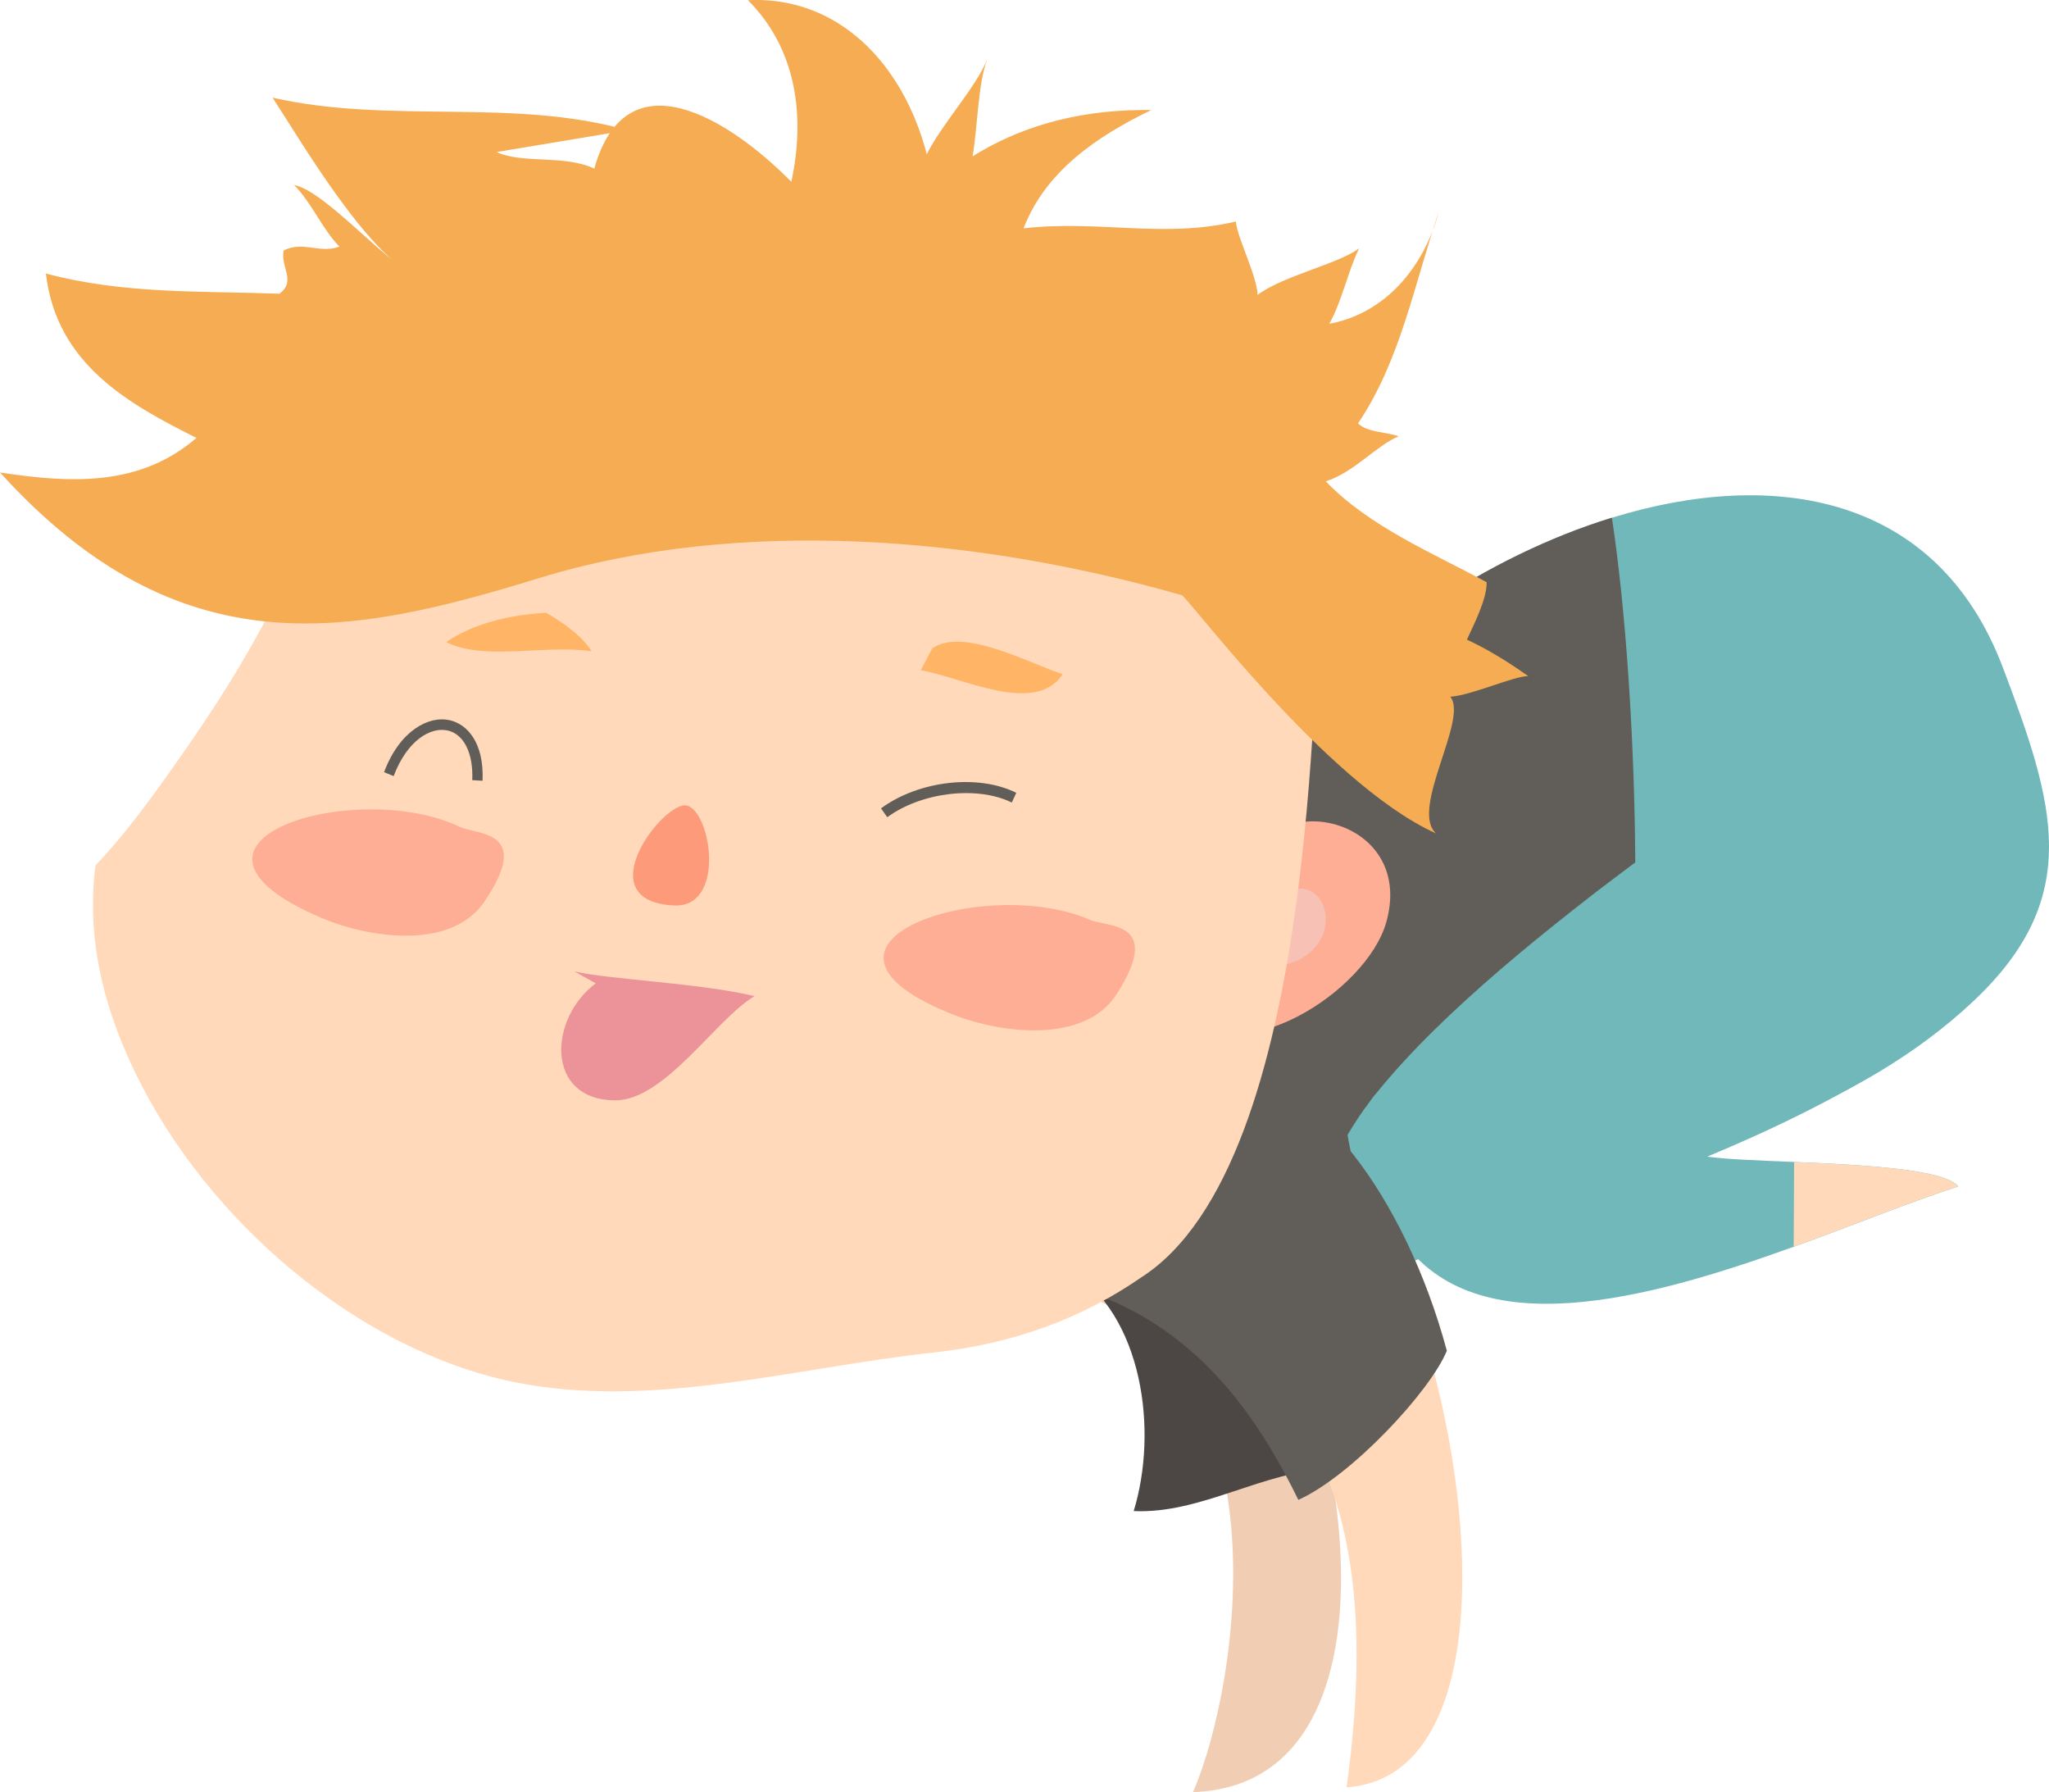<?xml version="1.0" encoding="utf-8"?>
<!-- Generator: Adobe Illustrator 24.0.1, SVG Export Plug-In . SVG Version: 6.00 Build 0)  -->
<svg version="1.1" xmlns="http://www.w3.org/2000/svg" xmlns:xlink="http://www.w3.org/1999/xlink" x="0px" y="0px"
	 viewBox="0 0 1410.1 1233.1" style="enable-background:new 0 0 1410.1 1233.1;" xml:space="preserve">
<style type="text/css">
	.st0{fill:#FFFFFF;}
	.st1{fill:#71B8BA;}
	.st2{fill:#E997BB;}
	.st3{fill:#F5AC52;}
	.st4{fill:#9DB868;}
	.st5{fill:#F5EA7A;}
	.st6{fill:#FF7C6D;}
	.st7{fill:#799977;}
	.st8{fill:#615E59;}
	.st9{fill:#FFD9B9;}
	.st10{fill:#F1D2C6;}
	.st11{fill:#E8B8AB;}
	.st12{fill:#FDAE95;}
	.st13{fill:#998776;}
	.st14{fill:#745866;}
	.st15{fill:#72635E;}
	.st16{fill:#F07D65;}
	.st17{fill:#F1CEB3;}
	.st18{fill:#4C4745;}
	.st19{fill:#F7C2B5;}
	.st20{fill:#EC939A;}
	.st21{fill:#FFB565;}
	.st22{fill:#FD9A7A;}
	.st23{fill:#F1CEB4;}
	.st24{fill:#E95351;}
	.st25{fill:#8B634F;}
	.st26{fill:#FCAEAE;}
	.st27{fill:#D9665C;}
	.st28{fill:#8C512A;}
	.st29{fill:#FFB491;}
	.st30{fill:#FEFBE5;}
	.st31{fill:#F9BF1C;}
	.st32{fill:#F87459;}
	.st33{fill:#FF968A;}
	.st34{fill:#8E675A;}
	.st35{fill:#F5AC95;}
	.st36{fill:#3E484A;}
	.st37{fill:#8DC6C8;}
	.st38{fill:#CE9374;}
	.st39{fill:#9F907E;}
	.st40{fill:#E8DBDC;}
	.st41{fill:#C46964;}
	.st42{fill:#3C363B;}
	.st43{fill:#B46964;}
	.st44{fill:#B96964;}
	.st45{fill:#F4F2EF;}
	.st46{fill:#CE973E;}
	.st47{fill:#F4DDCA;}
	.st48{fill:#AAD4C1;}
	.st49{fill:#FFEA9D;}
	.st50{fill:#D8AC65;}
	.st51{fill:#5D5C66;}
	.st52{fill:#FFFFEF;}
	.st53{fill:#EDACC9;}
	.st54{fill:#C6B391;}
	.st55{fill:#CCBF9E;}
	.st56{fill:#FFC5C2;}
	.st57{fill:#F9CBC1;}
	.st58{fill:#585A64;}
	.st59{fill:#F3977A;}
	.st60{fill:#F7EE95;}
</style>
<g id="Layer_2">
</g>
<g id="Layer_1">
	<g>
		<path class="st1" d="M1358.3,688.6c-82.1,77.3-191.1,104.3-292,138.2c-95.8,32.1-212.3,126.5-303.8,60.2L799,772.7l84.8-265.2
			c53.9-67,139.5-124.8,225.6-151.3c111.4-34.3,223.6-16.1,268.8,102.7C1413.7,552.5,1434.4,617,1358.3,688.6z"/>
		<path class="st17" d="M722.4,883.4c166.2,38,132.1,272.5,98.6,349.7c156.6-5.4,107.4-293,20.7-402.3L722.4,883.4z"/>
		<path class="st8" d="M1115,745.4c-17.6,62.5-36.6,51.1-104.2,72.6c-61.4,19.6-123.9,46-177.5,78.3
			c-15.8-40.7-27.4-82.1-34.4-123.6l84.8-265.2c53.9-67,139.5-124.8,225.6-151.3C1128.1,480.3,1131,688.3,1115,745.4z"/>
		<path class="st1" d="M1174.9,795.8c11.4,1.8,34.3,2.6,59.9,3.7c47.5,2,104.1,5,112.8,16.9c-30.9,9.8-70.6,26.1-113.1,41.4
			c-101.4,36.6-218.5,68.2-269.9-4.9c-4.5-6.4-9.3-12.4-14.4-18.3c-12.3-14.1-19.6-32.4-22.8-53.8c2.5-4.2,5.1-8.3,7.8-12.4
			c2.3-3.4,4.6-6.7,7.1-9.9c0.5-0.6,2.2-3.2,2.7-3.8c-0.1,0.2-0.5,0.8-1.3,1.9c1.4-2.1,3.2-4.1,4.8-6c5.7-7,11.6-13.8,17.7-20.4
			c13.4-14.6,27.7-28.5,42.3-41.8c15.7-14.4,31.9-28.2,48.4-41.7c8.3-6.8,16.8-13.6,25.3-20.3c3.9-3.1,7.9-6.2,11.9-9.3
			c0.9-0.7,4-3.1,4.5-3.5c2.3-1.8,4.7-3.6,7.1-5.4c33.2-25.2,67-49.6,100.9-73.9c7.8-5.6,15.7-11.3,23.6-16.9c3.8,0.4,7,0.9,9.6,1.4
			c121.1,25,154.6,117,154.6,117S1385.6,708.4,1174.9,795.8z"/>
		<path class="st9" d="M926.7,1229.8c12.5-90.3,9.2-169.1-20.3-229.4c-33-67.5-98.8-112-212.1-123.5l151.8-135.5
			c56.4-3.2,110.5,90.5,139.2,196.7C1021.2,1071,1016.9,1223.5,926.7,1229.8z"/>
		<path class="st18" d="M735.7,873.1c51.2,32.1,61.3,111.7,44.5,166.6c46.9,2.1,89.1-27.9,136.7-29.2c-1.5-50.4-27.3-130-75.4-155.6
			c-54.7-29.2-58.9,5.6-113,25.5L735.7,873.1z"/>
		<path class="st8" d="M995.7,929.4c-11.3,27.7-65.6,86.2-102.2,102.6c-33-67.5-86-143.6-199.2-155.1l151.8-135.5
			C902.5,738.2,967.1,823.2,995.7,929.4z"/>
		<g>
			<g>
				<g>
					<path class="st12" d="M864.9,588c18.7-43.9,108.6-22.6,89.1,46.6c-13.4,47.6-102,104.2-140.4,62.3L864.9,588z"/>
					<path class="st19" d="M866.8,627.5c48.1-52.3,72.1,39.6,0.3,37.9c6.3-3.3-21.3-7.8-16.2-12.9L866.8,627.5z"/>
				</g>
				<path class="st9" d="M65.9,595.3c16.4-17.4,31.2-36.6,45.2-56.2c20.2-28.1,39.9-56.8,57.4-86.9c27.1-46.6,49.8-96.1,69.7-146.7
					c29,0,57.9-1.1,86.9-1.4c36.8-0.5,73.7,0.6,110.5,0.6c1.5,0,3.1,0,4.6,0c27.4,3.3,54.9,6.5,82.4,9.7c5.9,1,11.9,2,17.8,3.1
					c0.2,0,0.4,0.1,0.6,0.1c1.2,0.2,2.4,0.4,3.6,0.6c3.3,0.6,6.7,1.2,10,1.8c59.2,10.6,118,22.7,176.7,35.9
					c62.5,14,125,28.5,188,40.5c0,0,0,0,0,0c-3.3,9.8-6.7,19.6-10.1,29.4c-7.8,22.4-0.1,373.9-123.8,453.1
					c-39.6,27.4-86.8,45.7-142.9,51.7c-94.7,10.2-195.4,39.9-290.3,20C246.7,928.4,142.5,840.7,92.8,737.5
					c-25.6-53.1-32.4-99-27.2-141.5C65.7,595.8,65.8,595.6,65.9,595.3z"/>
				<path class="st20" d="M395.3,668.4c24.2,5.6,86.5,8,124,17c-26.3,15.3-61.9,72-96.1,71.7c-48.3-0.4-45.5-56.6-13.2-80.5
					L395.3,668.4z"/>
				<path class="st12" d="M750.1,632.9c-72.7-31.8-218,16.8-93.1,65.6c31.3,12.2,89.5,20.3,111.7-14.8
					C800.5,633.5,762.3,638.2,750.1,632.9z"/>
				<path class="st12" d="M316.4,568.9c-71.7-34.1-218.4,10.1-95.1,62.7c30.9,13.2,88.8,23.1,112.1-11.3
					C366.8,571,328.5,574.6,316.4,568.9z"/>
				<path class="st21" d="M641.5,446.2c20.8-14.8,64.9,9.4,89.8,17.7c-18.7,28.5-68.5,2.4-97.6-2.8L641.5,446.2z"/>
				<path class="st21" d="M375.8,421.6c-24,1.4-49.7,7.1-68.7,20.2c26.3,13.2,67.9,1.5,100,6.3C398.9,434.2,375.8,421.6,375.8,421.6
					z"/>
				<path class="st22" d="M472.8,554.3c-15.5-4.1-69.6,65.6-9.2,68.7C499.7,624.9,489.5,558.7,472.8,554.3z"/>
				<g>
					<g>
						<path class="st8" d="M309.7,495.6c11.6,2.7,23.5,15,22.4,41.6l-7.1-0.4c0.8-18.5-5.7-31.6-16.9-34.2c0,0-0.1,0-0.2,0
							c-11.2-2.5-27.5,6.3-37,31.4l-6.6-2.7c10.9-29,31-38.9,45-35.8C309.6,495.5,309.6,495.5,309.7,495.6z"/>
					</g>
				</g>
				<path class="st3" d="M431.9,89.6c-79.7-22.4-163-4-244.3-22.4c21.4,32.9,68.8,114.1,103.7,125.1c-21.5-6.1-66.1-60.5-88.9-65
					c12.1,12.1,19.2,30.1,31.2,42.4c-13.8,5-24.6-4.1-38.4,2.6c-2.3,11.6,8.9,21-2.9,29.8c-54.5-2-106.9,0.4-160.7-13.9
					c7.2,62.5,57.4,90,103.6,113.1C96.5,334.6,49.9,332.7,0,325.1c124,136.5,240.8,112.7,370.5,72.8c138.4-42.6,302-28.6,442.4,11.5
					c0.1-4.8,98.5,129.5,175.3,164c-18.1-16.7,22.5-78.6,9.9-94c14.7-1,43.8-14.3,53.6-14.2c-13.4-9.5-27.7-18.4-42.2-25.1
					c4.5-9.7,13.9-28.1,13.6-39.5c-37-20.1-80.5-38-110.7-69.4c19.6-6.3,34.3-24.3,50.1-31c-8-3-21.6-2.5-27.9-8.9
					c29.3-43.5,38.6-95.7,55.8-146.2c-10.6,39.4-37.4,70.6-75.6,77.7c8.8-15.7,12.9-36.5,20.6-52c-13.9,10.7-52.9,19.1-69.9,32.1
					c-0.7-13.8-14.1-39.4-15-50.5c-49.8,11.8-93.7-1.2-146.1,4.7c15-39,50-63.1,87.9-81.4c-43.3-0.6-85.5,8.4-123,31.9
					c3.5-19.7,3.6-50,10.2-67.1c-7.3,18.9-31.4,44.9-41.7,65.6C621.2,42.6,576-2.8,514.7,0.1c33.3,33.4,39.7,79.2,29.9,125
					c-43-43.6-113.7-87.6-135.6-9.1c-21.1-9.8-49.1-3-67.2-11.4L431.9,89.6z"/>
			</g>
			<g>
				<g>
					<path class="st8" d="M696.3,552.2c-23.7-11.7-62.1-7.2-85.7,10.1l-4.3-6.1c25.9-19.1,66.8-23.8,93.1-10.7L696.3,552.2z"/>
				</g>
			</g>
		</g>
		<path class="st9" d="M1347.5,816.4c-30.9,9.8-70.6,26.1-113.1,41.4c0-19.5,0.3-39,0.3-58.3
			C1282.2,801.5,1338.8,804.5,1347.5,816.4z"/>
	</g>
</g>
</svg>
